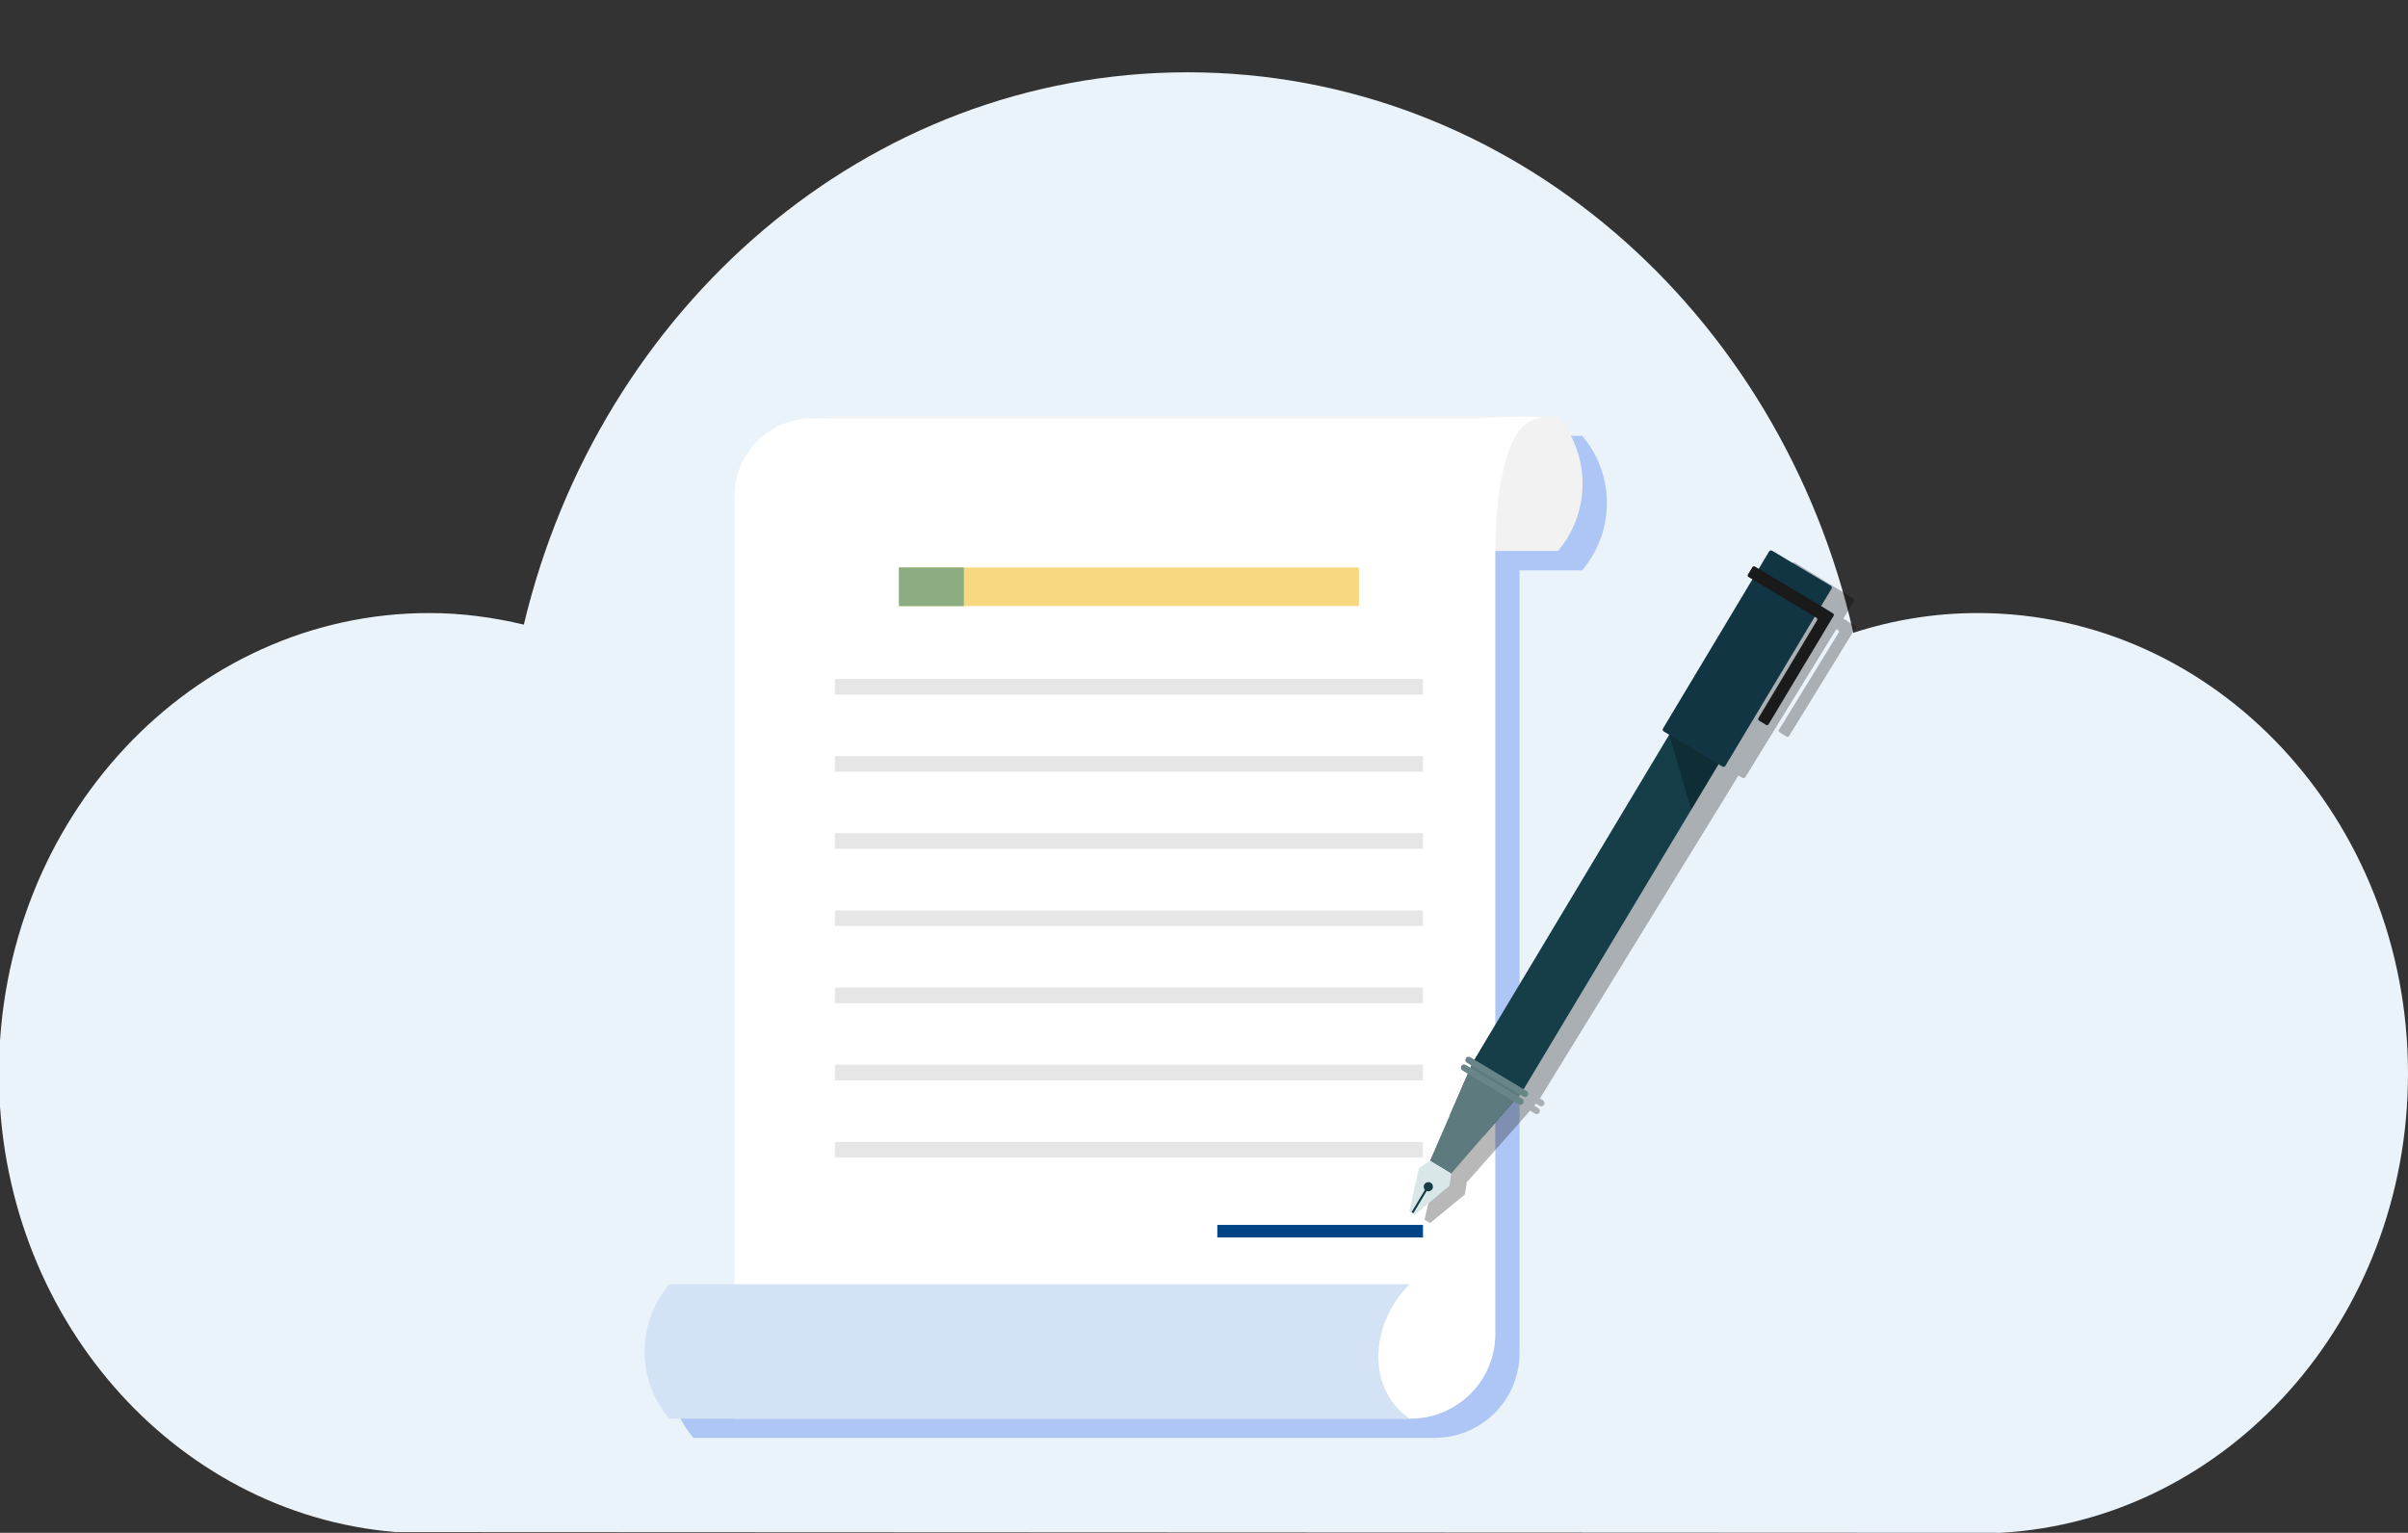 <?xml version="1.0" encoding="utf-8"?>
<!-- Generator: Adobe Illustrator 26.0.2, SVG Export Plug-In . SVG Version: 6.00 Build 0)  -->
<svg version="1.1" id="Layer_1" xmlns="http://www.w3.org/2000/svg" xmlns:xlink="http://www.w3.org/1999/xlink" x="0px" y="0px"
	 viewBox="0 0 2244.2 1428.9" style="enable-background:new 0 0 2244.2 1428.9;" xml:space="preserve">
<rect x="0" y="0" width="2244.2" height="1428.9" fill="#333333" stroke="none"/>
<style type="text/css">
	.st0{fill:#EBF3FA;}
	.st1{opacity:0.5;fill:#739AF0;enable-background:new    ;}
	.st2{fill:#F2F2F2;}
	.st3{fill:#FFFFFF;}
	.st4{fill:#D4E2F5;}
	.st5{fill:#F7D77F;}
	.st6{fill:#004686;}
	.st7{fill:#E6E6E6;}
	.st8{opacity:0.28;enable-background:new    ;}
	.st9{fill:#153E49;}
	.st10{fill:#113542;}
	.st11{fill:#1A1A1A;}
	.st12{fill:#5D7A7F;}
	.st13{fill:#DAE7E8;}
	.st14{fill:#688689;}
	.st15{fill:#8CAD81;}
</style>
<path class="st0" d="M1864.7,1428.9c211.4-12,379.5-198.8,379.5-428.1c0-237.1-179.5-429.3-400.9-429.3c-40.4,0-79.3,6.5-116,18.4
	c-68-299.7-319.6-522.5-620.5-522.5c-298.3,0-548.1,219.1-618.6,514.9c-28.4-6.8-57.9-10.8-88.2-10.8c-221.5,0-401,192.2-401,429.3
	c0,225.6,162.7,410.1,369.2,427.4L1864.7,1428.9z"/>
<g>
	<path class="st1" d="M1475.1,406.9l-0.5-0.6h-48.2H784.5l1.5,1.6h-6.3c-40.1,0-72.6,32.5-72.6,72.6v734.6h-60.9l-0.5,0.6
		c-29.9,35.9-29.9,88.1,0,124.1l0.5,0.6c0,0,23.1,0,60.9,0h629.1h0.9c43.7,0,79.1-35.4,79.1-79.1v-728c0,0,0-0.6,0-1.6h58.3l0.5-0.6
		C1505.1,495,1505.1,442.8,1475.1,406.9z"/>
	<g>
		<g>
			<path class="st2" d="M762,513.6h690l0.5-0.6c29.9-35.9,29.9-88.1,0-124.1l-0.5-0.6h-48.2H762l3.4,3.7
				c32.1,34.5,30.8,88.1-2.8,121.1L762,513.6z"/>
			<path class="st3" d="M1314.5,1322.5h-630V462.6c0-40.1,32.5-72.6,72.6-72.6h616.4c0,0,63.9-3.8,62.7,0
				c-44.8,0.9-42.6,125.3-42.6,125.3v728.1C1393.7,1287.1,1358.3,1322.5,1314.5,1322.5z"/>
			<path class="st4" d="M1313.7,1322.5c-28.1,0-690,0-690,0l-0.5-0.6c-29.9-35.9-29.9-88.1,0-124.1l0.5-0.6h690l-3.4,3.7
				C1278.2,1235.3,1272.8,1294.1,1313.7,1322.5C1313.7,1322.5,1341.8,1322.5,1313.7,1322.5z"/>
		</g>
		<rect x="837.8" y="529" class="st5" width="428.7" height="36"/>
		<rect x="1134.5" y="1141.9" class="st6" width="191.7" height="11.7"/>
		<rect x="778.1" y="632.9" class="st7" width="548" height="14.6"/>
		<rect x="778.1" y="704.8" class="st7" width="548" height="14.6"/>
		<rect x="778.1" y="776.7" class="st7" width="548" height="14.6"/>
		<rect x="778.1" y="848.7" class="st7" width="548" height="14.6"/>
		<rect x="778.1" y="920.6" class="st7" width="548" height="14.6"/>
		<rect x="778.1" y="1064.5" class="st7" width="548" height="14.6"/>
		<rect x="778.1" y="992.6" class="st7" width="548" height="14.6"/>
	</g>
	<path class="st8" d="M1728.8,583.5l-6.3-3.9l-1.6-1.1l-3-1.8l9.8-16c0.6-1,0.3-2.3-0.7-2.9l-54.1-33.2c-1-0.6-2.3-0.3-2.9,0.7
		l-9.8,16l-3.6-2.2c-0.8-0.5-1.8-0.3-2.3,0.6l-4.3,6.9c-0.5,0.8-0.3,1.8,0.6,2.3l3.6,2.2l-84.8,138c-0.6,1-0.3,2.3,0.7,2.9l4.9,3
		l-185,301l-3.9-2.3c-1.4-0.9-3.2-0.4-4.1,1v0.1c-0.9,1.4-0.4,3.2,1,4.1l4.3,2.6l-1,2.2l-4.6-2.8c-1.4-0.9-3.2-0.4-4.1,1v0.1
		c-0.9,1.4-0.4,3.2,1,4.1l5.2,3.2l-17.2,38.5l0,0l-19,42.3l-10.5,6.6l-9.5,40.3l5.2,3.2l32.5-26.7l1.7-11.3l30.9-35l0,0l0.1-0.1
		l28-31.7l4.6,2.8c1.4,0.9,3.2,0.4,4.1-1v-0.1c0.9-1.4,0.4-3.2-1-4.1l-3.8-2.3l1.6-1.8l3.4,2c1.4,0.9,3.2,0.4,4.1-1v-0.1
		c0.9-1.4,0.4-3.2-1-4.1l-2.8-1.7l176.5-287.2l8.5-13.9l3.6,2.2c1,0.6,2.3,0.3,2.9-0.7l84.8-138l1.5,1c0.8,0.5,1.1,1.5,0.6,2.3
		l-55.7,90.7c-0.5,0.8-0.3,1.8,0.6,2.3l6.6,4c0.8,0.5,1.8,0.3,2.3-0.6l61.7-100.4C1729.9,585,1729.7,583.9,1728.8,583.5z"/>
	<g>
		<polygon class="st9" points="1383,1058.7 1351.2,1039.7 1372.9,989.8 1579.2,645.6 1625.2,673.1 1419,1017.1 		"/>
		<path class="st10" d="M1605.2,714.6l-54.5-32.6c-1-0.6-1.4-1.9-0.8-2.9l98.8-164.9c0.6-1,1.9-1.4,2.9-0.8l54.5,32.6
			c1,0.6,1.4,1.9,0.8,2.9l-98.8,164.9C1607.5,714.9,1606.3,715.2,1605.2,714.6z"/>
		<path class="st11" d="M1702.1,568l-1.7-1.1l-64.9-38.8c-0.8-0.5-1.8-0.2-2.3,0.6l-4.2,6.9c-0.5,0.8-0.2,1.8,0.6,2.3l63.3,38
			c0.8,0.5,1.1,1.5,0.6,2.3l-54.7,91.3c-0.5,0.8-0.2,1.8,0.6,2.3l6.6,4c0.8,0.5,1.8,0.2,2.3-0.6l60.6-101.1c0.5-0.8,0.2-1.8-0.6-2.3
			L1702.1,568z"/>
		<polygon class="st12" points="1352.5,1094 1332.7,1082.2 1372.9,989.8 1418.9,1017.3 		"/>
		<polygon class="st13" points="1352.5,1094 1332.7,1082.2 1322.4,1088.9 1313.4,1129.3 1318.6,1132.4 1350.9,1105.4 		"/>
		<path class="st14" d="M1419.7,1022.3l-52.6-31.6c-1.4-0.9-1.8-2.6-1-4.1v-0.1c0.9-1.4,2.6-1.8,4.1-1l52.6,31.6
			c1.4,0.9,1.8,2.6,1,4.1v0.1C1422.9,1022.7,1421.1,1023.1,1419.7,1022.3z"/>
		<path class="st14" d="M1415.5,1029.5l-52.6-31.6c-1.4-0.9-1.8-2.6-1-4.1v-0.1c0.9-1.4,2.6-1.8,4.1-1l52.6,31.6
			c1.4,0.9,1.8,2.6,1,4.1v0.1C1418.7,1029.9,1416.8,1030.3,1415.5,1029.5z"/>
		<g>
			<path class="st9" d="M1334.9,1108.5c-1.3,2-3.9,2.7-5.9,1.5s-2.7-3.9-1.5-5.9c1.3-2,3.9-2.7,5.9-1.5
				C1335.5,1103.9,1336,1106.5,1334.9,1108.5z"/>
			
				<rect x="1309.8" y="1118.6" transform="matrix(0.514 -0.858 0.858 0.514 -317.441 1678.775)" class="st9" width="26.7" height="2"/>
		</g>
		<polygon class="st8" points="1555.7,684.9 1601.6,712.5 1576.2,754.8 		"/>
	</g>
	<rect x="837.8" y="529" class="st15" width="60.5" height="36"/>
</g>
</svg>
